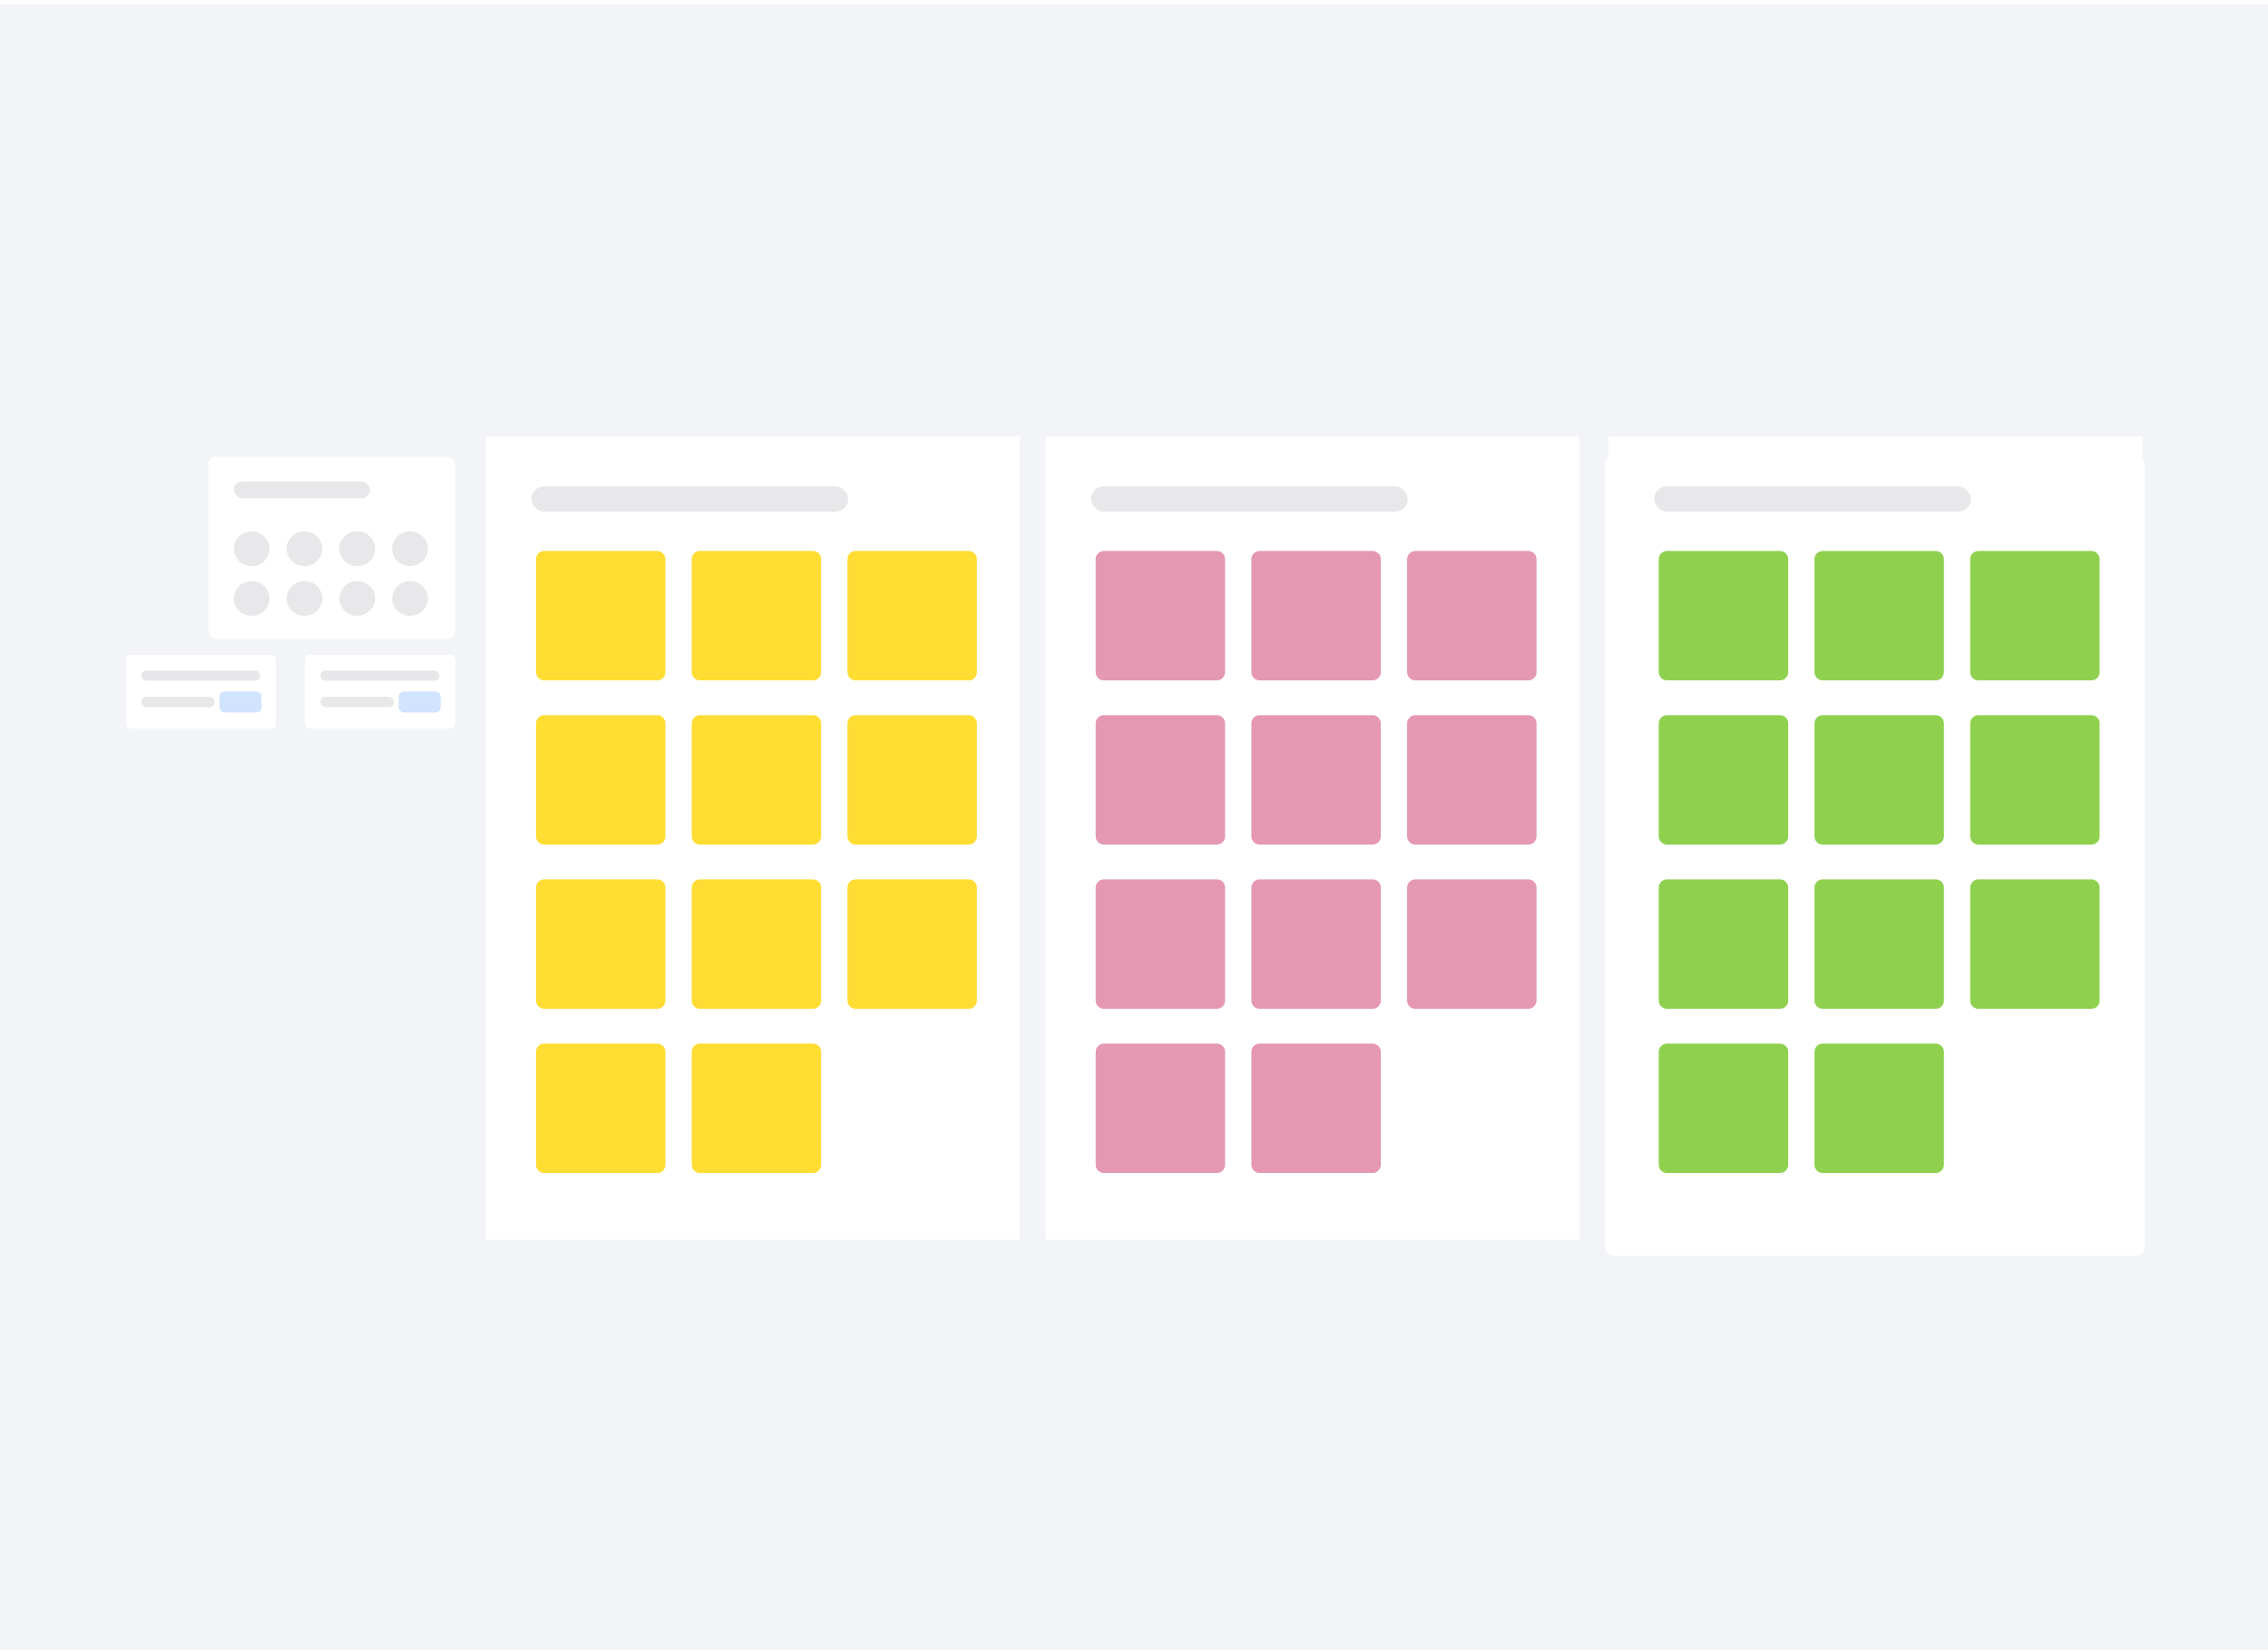 <svg width="496" height="361" viewBox="0 0 496 361" fill="none" xmlns="http://www.w3.org/2000/svg"><rect width="496" height="360" transform="translate(0 0.859)" fill="#F3F4F8"></rect><g filter="url(#filter0_dd_758_45333)"><rect x="66.67" y="140.837" width="32.874" height="16.131" rx="1.089" fill="white" shape-rendering="crispEdges"></rect><rect x="70.104" y="144.271" width="26.007" height="2.25" rx="1.089" fill="#E8E8EA"></rect><rect x="70.104" y="150.028" width="16.023" height="2.289" rx="1.089" fill="#E8E8EA"></rect><rect x="87.216" y="148.884" width="9.156" height="4.578" rx="1.089" fill="#D0E4FF"></rect></g><g filter="url(#filter1_dd_758_45333)"><rect x="27.486" y="140.837" width="32.874" height="16.131" rx="1.089" fill="white" shape-rendering="crispEdges"></rect><rect x="30.92" y="144.271" width="26.007" height="2.25" rx="1.089" fill="#E8E8EA"></rect><rect x="30.92" y="150.028" width="16.023" height="2.289" rx="1.089" fill="#E8E8EA"></rect><rect x="48.032" y="148.884" width="9.156" height="4.578" rx="1.089" fill="#D0E4FF"></rect></g><g clip-path="url(#clip0_758_45333)" filter="url(#filter2_dd_758_45333)"><rect x="45.544" y="96.095" width="54" height="39.886" rx="1.8" fill="white"></rect><ellipse cx="55.038" cy="116.221" rx="3.91" ry="3.807" fill="#E8E8EA"></ellipse><ellipse cx="66.582" cy="116.221" rx="3.91" ry="3.807" fill="#E8E8EA"></ellipse><ellipse cx="78.132" cy="116.221" rx="3.91" ry="3.807" fill="#E8E8EA"></ellipse><ellipse cx="89.674" cy="116.221" rx="3.91" ry="3.807" fill="#E8E8EA"></ellipse><ellipse cx="55.038" cy="127.097" rx="3.91" ry="3.807" fill="#E8E8EA"></ellipse><ellipse cx="66.582" cy="127.097" rx="3.91" ry="3.807" fill="#E8E8EA"></ellipse><ellipse cx="78.132" cy="127.097" rx="3.91" ry="3.807" fill="#E8E8EA"></ellipse><ellipse cx="89.674" cy="127.097" rx="3.91" ry="3.807" fill="#E8E8EA"></ellipse><rect x="51.13" y="101.535" width="29.793" height="3.626" rx="1.813" fill="#E8E8EA"></rect></g><rect x="106.221" y="95.46" width="116.755" height="175.672" fill="white"></rect><rect x="116.225" y="106.367" width="69.272" height="5.525" rx="2.762" fill="#E8E8EA"></rect><g filter="url(#filter3_d_758_45333)"><path d="M142.73 119.498H118.025C117.031 119.498 116.225 120.304 116.225 121.298V146.006C116.225 147 117.031 147.806 118.025 147.806H142.73C143.724 147.806 144.53 147 144.53 146.006V121.298C144.53 120.304 143.724 119.498 142.73 119.498Z" fill="#FFDD33"></path></g><g filter="url(#filter4_d_758_45333)"><path d="M142.73 155.412H118.025C117.031 155.412 116.225 156.218 116.225 157.212V181.919C116.225 182.914 117.031 183.719 118.025 183.719H142.73C143.724 183.719 144.53 182.914 144.53 181.919V157.212C144.53 156.218 143.724 155.412 142.73 155.412Z" fill="#FFDD33"></path></g><g filter="url(#filter5_d_758_45333)"><path d="M142.73 191.325H118.025C117.031 191.325 116.225 192.131 116.225 193.125V217.833C116.225 218.827 117.031 219.633 118.025 219.633H142.73C143.724 219.633 144.53 218.827 144.53 217.833V193.125C144.53 192.131 143.724 191.325 142.73 191.325Z" fill="#FFDD33"></path></g><g filter="url(#filter6_d_758_45333)"><path d="M142.73 227.239H118.025C117.031 227.239 116.225 228.045 116.225 229.039V253.747C116.225 254.741 117.031 255.547 118.025 255.547H142.73C143.724 255.547 144.53 254.741 144.53 253.747V229.039C144.53 228.045 143.724 227.239 142.73 227.239Z" fill="#FFDD33"></path></g><g filter="url(#filter7_d_758_45333)"><path d="M176.786 119.498H152.08C151.086 119.498 150.28 120.304 150.28 121.298V146.006C150.28 147 151.086 147.806 152.08 147.806H176.786C177.78 147.806 178.586 147 178.586 146.006V121.298C178.586 120.304 177.78 119.498 176.786 119.498Z" fill="#FFDD33"></path></g><g filter="url(#filter8_d_758_45333)"><path d="M176.786 155.412H152.08C151.086 155.412 150.28 156.218 150.28 157.212V181.919C150.28 182.914 151.086 183.719 152.08 183.719H176.786C177.78 183.719 178.586 182.914 178.586 181.919V157.212C178.586 156.218 177.78 155.412 176.786 155.412Z" fill="#FFDD33"></path></g><g filter="url(#filter9_d_758_45333)"><path d="M176.786 191.325H152.08C151.086 191.325 150.28 192.131 150.28 193.125V217.833C150.28 218.827 151.086 219.633 152.08 219.633H176.786C177.78 219.633 178.586 218.827 178.586 217.833V193.125C178.586 192.131 177.78 191.325 176.786 191.325Z" fill="#FFDD33"></path></g><g filter="url(#filter10_d_758_45333)"><path d="M176.786 227.239H152.08C151.086 227.239 150.28 228.045 150.28 229.039V253.747C150.28 254.741 151.086 255.547 152.08 255.547H176.786C177.78 255.547 178.586 254.741 178.586 253.747V229.039C178.586 228.045 177.78 227.239 176.786 227.239Z" fill="#FFDD33"></path></g><g filter="url(#filter11_d_758_45333)"><path d="M210.841 119.498H186.135C185.141 119.498 184.335 120.304 184.335 121.298V146.006C184.335 147 185.141 147.806 186.135 147.806H210.841C211.835 147.806 212.641 147 212.641 146.006V121.298C212.641 120.304 211.835 119.498 210.841 119.498Z" fill="#FFDD33"></path></g><g filter="url(#filter12_d_758_45333)"><path d="M210.841 155.412H186.135C185.141 155.412 184.335 156.218 184.335 157.212V181.919C184.335 182.914 185.141 183.719 186.135 183.719H210.841C211.835 183.719 212.641 182.914 212.641 181.919V157.212C212.641 156.218 211.835 155.412 210.841 155.412Z" fill="#FFDD33"></path></g><g filter="url(#filter13_d_758_45333)"><path d="M210.841 191.325H186.135C185.141 191.325 184.335 192.131 184.335 193.125V217.833C184.335 218.827 185.141 219.633 186.135 219.633H210.841C211.835 219.633 212.641 218.827 212.641 217.833V193.125C212.641 192.131 211.835 191.325 210.841 191.325Z" fill="#FFDD33"></path></g><rect x="228.61" y="95.46" width="116.755" height="175.672" fill="white"></rect><rect x="238.615" y="106.367" width="69.272" height="5.525" rx="2.762" fill="#E8E8EA"></rect><g filter="url(#filter14_d_758_45333)"><path d="M265.12 119.498H240.415C239.421 119.498 238.615 120.304 238.615 121.298V146.006C238.615 147 239.421 147.806 240.415 147.806H265.12C266.114 147.806 266.92 147 266.92 146.006V121.298C266.92 120.304 266.114 119.498 265.12 119.498Z" fill="#E598B2"></path></g><g filter="url(#filter15_d_758_45333)"><path d="M265.12 155.412H240.415C239.421 155.412 238.615 156.218 238.615 157.212V181.919C238.615 182.914 239.421 183.719 240.415 183.719H265.12C266.114 183.719 266.92 182.914 266.92 181.919V157.212C266.92 156.218 266.114 155.412 265.12 155.412Z" fill="#E598B2"></path></g><g filter="url(#filter16_d_758_45333)"><path d="M265.12 191.325H240.415C239.421 191.325 238.615 192.131 238.615 193.125V217.833C238.615 218.827 239.421 219.633 240.415 219.633H265.12C266.114 219.633 266.92 218.827 266.92 217.833V193.125C266.92 192.131 266.114 191.325 265.12 191.325Z" fill="#E598B2"></path></g><g filter="url(#filter17_d_758_45333)"><path d="M265.12 227.239H240.415C239.421 227.239 238.615 228.045 238.615 229.039V253.747C238.615 254.741 239.421 255.547 240.415 255.547H265.12C266.114 255.547 266.92 254.741 266.92 253.747V229.039C266.92 228.045 266.114 227.239 265.12 227.239Z" fill="#E598B2"></path></g><g filter="url(#filter18_d_758_45333)"><path d="M299.175 119.498H274.47C273.476 119.498 272.67 120.304 272.67 121.298V146.006C272.67 147 273.476 147.806 274.47 147.806H299.175C300.169 147.806 300.975 147 300.975 146.006V121.298C300.975 120.304 300.169 119.498 299.175 119.498Z" fill="#E598B2"></path></g><g filter="url(#filter19_d_758_45333)"><path d="M299.175 155.412H274.47C273.476 155.412 272.67 156.218 272.67 157.212V181.919C272.67 182.914 273.476 183.719 274.47 183.719H299.175C300.169 183.719 300.975 182.914 300.975 181.919V157.212C300.975 156.218 300.169 155.412 299.175 155.412Z" fill="#E598B2"></path></g><g filter="url(#filter20_d_758_45333)"><path d="M299.175 191.325H274.47C273.476 191.325 272.67 192.131 272.67 193.125V217.833C272.67 218.827 273.476 219.633 274.47 219.633H299.175C300.169 219.633 300.975 218.827 300.975 217.833V193.125C300.975 192.131 300.169 191.325 299.175 191.325Z" fill="#E598B2"></path></g><g filter="url(#filter21_d_758_45333)"><path d="M299.175 227.239H274.47C273.476 227.239 272.67 228.045 272.67 229.039V253.747C272.67 254.741 273.476 255.547 274.47 255.547H299.175C300.169 255.547 300.975 254.741 300.975 253.747V229.039C300.975 228.045 300.169 227.239 299.175 227.239Z" fill="#E598B2"></path></g><g filter="url(#filter22_d_758_45333)"><path d="M333.23 119.498H308.525C307.531 119.498 306.725 120.304 306.725 121.298V146.006C306.725 147 307.531 147.806 308.525 147.806H333.23C334.224 147.806 335.03 147 335.03 146.006V121.298C335.03 120.304 334.224 119.498 333.23 119.498Z" fill="#E598B2"></path></g><g filter="url(#filter23_d_758_45333)"><path d="M333.23 155.412H308.525C307.531 155.412 306.725 156.218 306.725 157.212V181.919C306.725 182.914 307.531 183.719 308.525 183.719H333.23C334.224 183.719 335.03 182.914 335.03 181.919V157.212C335.03 156.218 334.224 155.412 333.23 155.412Z" fill="#E598B2"></path></g><g filter="url(#filter24_d_758_45333)"><path d="M333.23 191.325H308.525C307.531 191.325 306.725 192.131 306.725 193.125V217.833C306.725 218.827 307.531 219.633 308.525 219.633H333.23C334.224 219.633 335.03 218.827 335.03 217.833V193.125C335.03 192.131 334.224 191.325 333.23 191.325Z" fill="#E598B2"></path></g><rect x="351.759" y="95.46" width="116.755" height="170.796" fill="white"></rect><g filter="url(#filter25_dd_758_45333)"><rect x="351" y="95.859" width="118" height="175" rx="1.787" fill="white"></rect></g><rect x="361.763" y="106.367" width="69.272" height="5.525" rx="2.762" fill="#E8E8EA"></rect><g filter="url(#filter26_d_758_45333)"><path d="M388.268 119.498H363.563C362.569 119.498 361.763 120.304 361.763 121.298V146.006C361.763 147 362.569 147.806 363.563 147.806H388.268C389.262 147.806 390.068 147 390.068 146.006V121.298C390.068 120.304 389.262 119.498 388.268 119.498Z" fill="#8FD14F"></path></g><g filter="url(#filter27_d_758_45333)"><path d="M388.268 155.412H363.563C362.569 155.412 361.763 156.218 361.763 157.212V181.919C361.763 182.914 362.569 183.719 363.563 183.719H388.268C389.262 183.719 390.068 182.914 390.068 181.919V157.212C390.068 156.218 389.262 155.412 388.268 155.412Z" fill="#8FD14F"></path></g><g filter="url(#filter28_d_758_45333)"><path d="M388.268 191.326H363.563C362.569 191.326 361.763 192.131 361.763 193.125V217.833C361.763 218.827 362.569 219.633 363.563 219.633H388.268C389.262 219.633 390.068 218.827 390.068 217.833V193.126C390.068 192.131 389.262 191.326 388.268 191.326Z" fill="#8FD14F"></path></g><g filter="url(#filter29_d_758_45333)"><path d="M388.268 227.239H363.563C362.569 227.239 361.763 228.045 361.763 229.039V253.747C361.763 254.741 362.569 255.547 363.563 255.547H388.268C389.262 255.547 390.068 254.741 390.068 253.747V229.039C390.068 228.045 389.262 227.239 388.268 227.239Z" fill="#8FD14F"></path></g><g filter="url(#filter30_d_758_45333)"><path d="M422.323 119.498H397.618C396.624 119.498 395.818 120.304 395.818 121.298V146.006C395.818 147 396.624 147.806 397.618 147.806H422.323C423.318 147.806 424.123 147 424.123 146.006V121.298C424.123 120.304 423.318 119.498 422.323 119.498Z" fill="#8FD14F"></path></g><g filter="url(#filter31_d_758_45333)"><path d="M422.323 155.412H397.618C396.624 155.412 395.818 156.218 395.818 157.212V181.919C395.818 182.914 396.624 183.719 397.618 183.719H422.323C423.318 183.719 424.123 182.914 424.123 181.919V157.212C424.123 156.218 423.318 155.412 422.323 155.412Z" fill="#8FD14F"></path></g><g filter="url(#filter32_d_758_45333)"><path d="M422.323 191.326H397.618C396.624 191.326 395.818 192.131 395.818 193.125V217.833C395.818 218.827 396.624 219.633 397.618 219.633H422.323C423.318 219.633 424.123 218.827 424.123 217.833V193.126C424.123 192.131 423.318 191.326 422.323 191.326Z" fill="#8FD14F"></path></g><g filter="url(#filter33_d_758_45333)"><path d="M422.323 227.239H397.618C396.624 227.239 395.818 228.045 395.818 229.039V253.747C395.818 254.741 396.624 255.547 397.618 255.547H422.323C423.318 255.547 424.123 254.741 424.123 253.747V229.039C424.123 228.045 423.318 227.239 422.323 227.239Z" fill="#8FD14F"></path></g><g filter="url(#filter34_d_758_45333)"><path d="M456.379 119.498H431.674C430.679 119.498 429.874 120.304 429.874 121.298V146.006C429.874 147 430.679 147.806 431.674 147.806H456.379C457.373 147.806 458.179 147 458.179 146.006V121.298C458.179 120.304 457.373 119.498 456.379 119.498Z" fill="#8FD14F"></path></g><g filter="url(#filter35_d_758_45333)"><path d="M456.379 155.412H431.674C430.679 155.412 429.874 156.218 429.874 157.212V181.919C429.874 182.914 430.679 183.719 431.674 183.719H456.379C457.373 183.719 458.179 182.914 458.179 181.919V157.212C458.179 156.218 457.373 155.412 456.379 155.412Z" fill="#8FD14F"></path></g><g filter="url(#filter36_d_758_45333)"><path d="M456.379 191.326H431.674C430.679 191.326 429.874 192.131 429.874 193.125V217.833C429.874 218.827 430.679 219.633 431.674 219.633H456.379C457.373 219.633 458.179 218.827 458.179 217.833V193.126C458.179 192.131 457.373 191.326 456.379 191.326Z" fill="#8FD14F"></path></g><defs><filter id="filter0_dd_758_45333" x="59.58" y="136.11" width="47.054" height="30.312" filterUnits="userSpaceOnUse" color-interpolation-filters="sRGB"><feFlood flood-opacity="0" result="BackgroundImageFix"></feFlood><feColorMatrix in="SourceAlpha" type="matrix" values="0 0 0 0 0 0 0 0 0 0 0 0 0 0 0 0 0 0 127 0" result="hardAlpha"></feColorMatrix><feOffset dy="2.363"></feOffset><feGaussianBlur stdDeviation="3.545"></feGaussianBlur><feComposite in2="hardAlpha" operator="out"></feComposite><feColorMatrix type="matrix" values="0 0 0 0 0 0 0 0 0 0 0 0 0 0 0 0 0 0 0.1 0"></feColorMatrix><feBlend mode="normal" in2="BackgroundImageFix" result="effect1_dropShadow_758_45333"></feBlend><feColorMatrix in="SourceAlpha" type="matrix" values="0 0 0 0 0 0 0 0 0 0 0 0 0 0 0 0 0 0 127 0" result="hardAlpha"></feColorMatrix><feOffset></feOffset><feGaussianBlur stdDeviation="0.218"></feGaussianBlur><feComposite in2="hardAlpha" operator="out"></feComposite><feColorMatrix type="matrix" values="0 0 0 0 0 0 0 0 0 0 0 0 0 0 0 0 0 0 0.03 0"></feColorMatrix><feBlend mode="normal" in2="effect1_dropShadow_758_45333" result="effect2_dropShadow_758_45333"></feBlend><feBlend mode="normal" in="SourceGraphic" in2="effect2_dropShadow_758_45333" result="shape"></feBlend></filter><filter id="filter1_dd_758_45333" x="20.396" y="136.11" width="47.054" height="30.312" filterUnits="userSpaceOnUse" color-interpolation-filters="sRGB"><feFlood flood-opacity="0" result="BackgroundImageFix"></feFlood><feColorMatrix in="SourceAlpha" type="matrix" values="0 0 0 0 0 0 0 0 0 0 0 0 0 0 0 0 0 0 127 0" result="hardAlpha"></feColorMatrix><feOffset dy="2.363"></feOffset><feGaussianBlur stdDeviation="3.545"></feGaussianBlur><feComposite in2="hardAlpha" operator="out"></feComposite><feColorMatrix type="matrix" values="0 0 0 0 0 0 0 0 0 0 0 0 0 0 0 0 0 0 0.1 0"></feColorMatrix><feBlend mode="normal" in2="BackgroundImageFix" result="effect1_dropShadow_758_45333"></feBlend><feColorMatrix in="SourceAlpha" type="matrix" values="0 0 0 0 0 0 0 0 0 0 0 0 0 0 0 0 0 0 127 0" result="hardAlpha"></feColorMatrix><feOffset></feOffset><feGaussianBlur stdDeviation="0.218"></feGaussianBlur><feComposite in2="hardAlpha" operator="out"></feComposite><feColorMatrix type="matrix" values="0 0 0 0 0 0 0 0 0 0 0 0 0 0 0 0 0 0 0.03 0"></feColorMatrix><feBlend mode="normal" in2="effect1_dropShadow_758_45333" result="effect2_dropShadow_758_45333"></feBlend><feBlend mode="normal" in="SourceGraphic" in2="effect2_dropShadow_758_45333" result="shape"></feBlend></filter><filter id="filter2_dd_758_45333" x="34.167" y="88.511" width="76.754" height="62.64" filterUnits="userSpaceOnUse" color-interpolation-filters="sRGB"><feFlood flood-opacity="0" result="BackgroundImageFix"></feFlood><feColorMatrix in="SourceAlpha" type="matrix" values="0 0 0 0 0 0 0 0 0 0 0 0 0 0 0 0 0 0 127 0" result="hardAlpha"></feColorMatrix><feOffset dy="3.792"></feOffset><feGaussianBlur stdDeviation="5.688"></feGaussianBlur><feComposite in2="hardAlpha" operator="out"></feComposite><feColorMatrix type="matrix" values="0 0 0 0 0 0 0 0 0 0 0 0 0 0 0 0 0 0 0.1 0"></feColorMatrix><feBlend mode="normal" in2="BackgroundImageFix" result="effect1_dropShadow_758_45333"></feBlend><feColorMatrix in="SourceAlpha" type="matrix" values="0 0 0 0 0 0 0 0 0 0 0 0 0 0 0 0 0 0 127 0" result="hardAlpha"></feColorMatrix><feOffset></feOffset><feGaussianBlur stdDeviation="0.349"></feGaussianBlur><feComposite in2="hardAlpha" operator="out"></feComposite><feColorMatrix type="matrix" values="0 0 0 0 0 0 0 0 0 0 0 0 0 0 0 0 0 0 0.03 0"></feColorMatrix><feBlend mode="normal" in2="effect1_dropShadow_758_45333" result="effect2_dropShadow_758_45333"></feBlend><feBlend mode="normal" in="SourceGraphic" in2="effect2_dropShadow_758_45333" result="shape"></feBlend></filter><filter id="filter3_d_758_45333" x="116.225" y="119.498" width="30.305" height="30.308" filterUnits="userSpaceOnUse" color-interpolation-filters="sRGB"><feFlood flood-opacity="0" result="BackgroundImageFix"></feFlood><feColorMatrix in="SourceAlpha" type="matrix" values="0 0 0 0 0 0 0 0 0 0 0 0 0 0 0 0 0 0 127 0" result="hardAlpha"></feColorMatrix><feOffset dx="1" dy="1"></feOffset><feGaussianBlur stdDeviation="0.5"></feGaussianBlur><feComposite in2="hardAlpha" operator="out"></feComposite><feColorMatrix type="matrix" values="0 0 0 0 0 0 0 0 0 0 0 0 0 0 0 0 0 0 0.05 0"></feColorMatrix><feBlend mode="normal" in2="BackgroundImageFix" result="effect1_dropShadow_758_45333"></feBlend><feBlend mode="normal" in="SourceGraphic" in2="effect1_dropShadow_758_45333" result="shape"></feBlend></filter><filter id="filter4_d_758_45333" x="116.225" y="155.412" width="30.305" height="30.308" filterUnits="userSpaceOnUse" color-interpolation-filters="sRGB"><feFlood flood-opacity="0" result="BackgroundImageFix"></feFlood><feColorMatrix in="SourceAlpha" type="matrix" values="0 0 0 0 0 0 0 0 0 0 0 0 0 0 0 0 0 0 127 0" result="hardAlpha"></feColorMatrix><feOffset dx="1" dy="1"></feOffset><feGaussianBlur stdDeviation="0.5"></feGaussianBlur><feComposite in2="hardAlpha" operator="out"></feComposite><feColorMatrix type="matrix" values="0 0 0 0 0 0 0 0 0 0 0 0 0 0 0 0 0 0 0.05 0"></feColorMatrix><feBlend mode="normal" in2="BackgroundImageFix" result="effect1_dropShadow_758_45333"></feBlend><feBlend mode="normal" in="SourceGraphic" in2="effect1_dropShadow_758_45333" result="shape"></feBlend></filter><filter id="filter5_d_758_45333" x="116.225" y="191.325" width="30.305" height="30.308" filterUnits="userSpaceOnUse" color-interpolation-filters="sRGB"><feFlood flood-opacity="0" result="BackgroundImageFix"></feFlood><feColorMatrix in="SourceAlpha" type="matrix" values="0 0 0 0 0 0 0 0 0 0 0 0 0 0 0 0 0 0 127 0" result="hardAlpha"></feColorMatrix><feOffset dx="1" dy="1"></feOffset><feGaussianBlur stdDeviation="0.5"></feGaussianBlur><feComposite in2="hardAlpha" operator="out"></feComposite><feColorMatrix type="matrix" values="0 0 0 0 0 0 0 0 0 0 0 0 0 0 0 0 0 0 0.05 0"></feColorMatrix><feBlend mode="normal" in2="BackgroundImageFix" result="effect1_dropShadow_758_45333"></feBlend><feBlend mode="normal" in="SourceGraphic" in2="effect1_dropShadow_758_45333" result="shape"></feBlend></filter><filter id="filter6_d_758_45333" x="116.225" y="227.239" width="30.305" height="30.308" filterUnits="userSpaceOnUse" color-interpolation-filters="sRGB"><feFlood flood-opacity="0" result="BackgroundImageFix"></feFlood><feColorMatrix in="SourceAlpha" type="matrix" values="0 0 0 0 0 0 0 0 0 0 0 0 0 0 0 0 0 0 127 0" result="hardAlpha"></feColorMatrix><feOffset dx="1" dy="1"></feOffset><feGaussianBlur stdDeviation="0.5"></feGaussianBlur><feComposite in2="hardAlpha" operator="out"></feComposite><feColorMatrix type="matrix" values="0 0 0 0 0 0 0 0 0 0 0 0 0 0 0 0 0 0 0.05 0"></feColorMatrix><feBlend mode="normal" in2="BackgroundImageFix" result="effect1_dropShadow_758_45333"></feBlend><feBlend mode="normal" in="SourceGraphic" in2="effect1_dropShadow_758_45333" result="shape"></feBlend></filter><filter id="filter7_d_758_45333" x="150.28" y="119.498" width="30.305" height="30.308" filterUnits="userSpaceOnUse" color-interpolation-filters="sRGB"><feFlood flood-opacity="0" result="BackgroundImageFix"></feFlood><feColorMatrix in="SourceAlpha" type="matrix" values="0 0 0 0 0 0 0 0 0 0 0 0 0 0 0 0 0 0 127 0" result="hardAlpha"></feColorMatrix><feOffset dx="1" dy="1"></feOffset><feGaussianBlur stdDeviation="0.5"></feGaussianBlur><feComposite in2="hardAlpha" operator="out"></feComposite><feColorMatrix type="matrix" values="0 0 0 0 0 0 0 0 0 0 0 0 0 0 0 0 0 0 0.05 0"></feColorMatrix><feBlend mode="normal" in2="BackgroundImageFix" result="effect1_dropShadow_758_45333"></feBlend><feBlend mode="normal" in="SourceGraphic" in2="effect1_dropShadow_758_45333" result="shape"></feBlend></filter><filter id="filter8_d_758_45333" x="150.28" y="155.412" width="30.305" height="30.308" filterUnits="userSpaceOnUse" color-interpolation-filters="sRGB"><feFlood flood-opacity="0" result="BackgroundImageFix"></feFlood><feColorMatrix in="SourceAlpha" type="matrix" values="0 0 0 0 0 0 0 0 0 0 0 0 0 0 0 0 0 0 127 0" result="hardAlpha"></feColorMatrix><feOffset dx="1" dy="1"></feOffset><feGaussianBlur stdDeviation="0.5"></feGaussianBlur><feComposite in2="hardAlpha" operator="out"></feComposite><feColorMatrix type="matrix" values="0 0 0 0 0 0 0 0 0 0 0 0 0 0 0 0 0 0 0.05 0"></feColorMatrix><feBlend mode="normal" in2="BackgroundImageFix" result="effect1_dropShadow_758_45333"></feBlend><feBlend mode="normal" in="SourceGraphic" in2="effect1_dropShadow_758_45333" result="shape"></feBlend></filter><filter id="filter9_d_758_45333" x="150.28" y="191.325" width="30.305" height="30.308" filterUnits="userSpaceOnUse" color-interpolation-filters="sRGB"><feFlood flood-opacity="0" result="BackgroundImageFix"></feFlood><feColorMatrix in="SourceAlpha" type="matrix" values="0 0 0 0 0 0 0 0 0 0 0 0 0 0 0 0 0 0 127 0" result="hardAlpha"></feColorMatrix><feOffset dx="1" dy="1"></feOffset><feGaussianBlur stdDeviation="0.5"></feGaussianBlur><feComposite in2="hardAlpha" operator="out"></feComposite><feColorMatrix type="matrix" values="0 0 0 0 0 0 0 0 0 0 0 0 0 0 0 0 0 0 0.05 0"></feColorMatrix><feBlend mode="normal" in2="BackgroundImageFix" result="effect1_dropShadow_758_45333"></feBlend><feBlend mode="normal" in="SourceGraphic" in2="effect1_dropShadow_758_45333" result="shape"></feBlend></filter><filter id="filter10_d_758_45333" x="150.28" y="227.239" width="30.305" height="30.308" filterUnits="userSpaceOnUse" color-interpolation-filters="sRGB"><feFlood flood-opacity="0" result="BackgroundImageFix"></feFlood><feColorMatrix in="SourceAlpha" type="matrix" values="0 0 0 0 0 0 0 0 0 0 0 0 0 0 0 0 0 0 127 0" result="hardAlpha"></feColorMatrix><feOffset dx="1" dy="1"></feOffset><feGaussianBlur stdDeviation="0.5"></feGaussianBlur><feComposite in2="hardAlpha" operator="out"></feComposite><feColorMatrix type="matrix" values="0 0 0 0 0 0 0 0 0 0 0 0 0 0 0 0 0 0 0.05 0"></feColorMatrix><feBlend mode="normal" in2="BackgroundImageFix" result="effect1_dropShadow_758_45333"></feBlend><feBlend mode="normal" in="SourceGraphic" in2="effect1_dropShadow_758_45333" result="shape"></feBlend></filter><filter id="filter11_d_758_45333" x="184.335" y="119.498" width="30.305" height="30.308" filterUnits="userSpaceOnUse" color-interpolation-filters="sRGB"><feFlood flood-opacity="0" result="BackgroundImageFix"></feFlood><feColorMatrix in="SourceAlpha" type="matrix" values="0 0 0 0 0 0 0 0 0 0 0 0 0 0 0 0 0 0 127 0" result="hardAlpha"></feColorMatrix><feOffset dx="1" dy="1"></feOffset><feGaussianBlur stdDeviation="0.5"></feGaussianBlur><feComposite in2="hardAlpha" operator="out"></feComposite><feColorMatrix type="matrix" values="0 0 0 0 0 0 0 0 0 0 0 0 0 0 0 0 0 0 0.05 0"></feColorMatrix><feBlend mode="normal" in2="BackgroundImageFix" result="effect1_dropShadow_758_45333"></feBlend><feBlend mode="normal" in="SourceGraphic" in2="effect1_dropShadow_758_45333" result="shape"></feBlend></filter><filter id="filter12_d_758_45333" x="184.335" y="155.412" width="30.305" height="30.308" filterUnits="userSpaceOnUse" color-interpolation-filters="sRGB"><feFlood flood-opacity="0" result="BackgroundImageFix"></feFlood><feColorMatrix in="SourceAlpha" type="matrix" values="0 0 0 0 0 0 0 0 0 0 0 0 0 0 0 0 0 0 127 0" result="hardAlpha"></feColorMatrix><feOffset dx="1" dy="1"></feOffset><feGaussianBlur stdDeviation="0.5"></feGaussianBlur><feComposite in2="hardAlpha" operator="out"></feComposite><feColorMatrix type="matrix" values="0 0 0 0 0 0 0 0 0 0 0 0 0 0 0 0 0 0 0.05 0"></feColorMatrix><feBlend mode="normal" in2="BackgroundImageFix" result="effect1_dropShadow_758_45333"></feBlend><feBlend mode="normal" in="SourceGraphic" in2="effect1_dropShadow_758_45333" result="shape"></feBlend></filter><filter id="filter13_d_758_45333" x="184.335" y="191.325" width="30.305" height="30.308" filterUnits="userSpaceOnUse" color-interpolation-filters="sRGB"><feFlood flood-opacity="0" result="BackgroundImageFix"></feFlood><feColorMatrix in="SourceAlpha" type="matrix" values="0 0 0 0 0 0 0 0 0 0 0 0 0 0 0 0 0 0 127 0" result="hardAlpha"></feColorMatrix><feOffset dx="1" dy="1"></feOffset><feGaussianBlur stdDeviation="0.5"></feGaussianBlur><feComposite in2="hardAlpha" operator="out"></feComposite><feColorMatrix type="matrix" values="0 0 0 0 0 0 0 0 0 0 0 0 0 0 0 0 0 0 0.05 0"></feColorMatrix><feBlend mode="normal" in2="BackgroundImageFix" result="effect1_dropShadow_758_45333"></feBlend><feBlend mode="normal" in="SourceGraphic" in2="effect1_dropShadow_758_45333" result="shape"></feBlend></filter><filter id="filter14_d_758_45333" x="238.615" y="119.498" width="30.305" height="30.308" filterUnits="userSpaceOnUse" color-interpolation-filters="sRGB"><feFlood flood-opacity="0" result="BackgroundImageFix"></feFlood><feColorMatrix in="SourceAlpha" type="matrix" values="0 0 0 0 0 0 0 0 0 0 0 0 0 0 0 0 0 0 127 0" result="hardAlpha"></feColorMatrix><feOffset dx="1" dy="1"></feOffset><feGaussianBlur stdDeviation="0.5"></feGaussianBlur><feComposite in2="hardAlpha" operator="out"></feComposite><feColorMatrix type="matrix" values="0 0 0 0 0 0 0 0 0 0 0 0 0 0 0 0 0 0 0.05 0"></feColorMatrix><feBlend mode="normal" in2="BackgroundImageFix" result="effect1_dropShadow_758_45333"></feBlend><feBlend mode="normal" in="SourceGraphic" in2="effect1_dropShadow_758_45333" result="shape"></feBlend></filter><filter id="filter15_d_758_45333" x="238.615" y="155.412" width="30.305" height="30.308" filterUnits="userSpaceOnUse" color-interpolation-filters="sRGB"><feFlood flood-opacity="0" result="BackgroundImageFix"></feFlood><feColorMatrix in="SourceAlpha" type="matrix" values="0 0 0 0 0 0 0 0 0 0 0 0 0 0 0 0 0 0 127 0" result="hardAlpha"></feColorMatrix><feOffset dx="1" dy="1"></feOffset><feGaussianBlur stdDeviation="0.5"></feGaussianBlur><feComposite in2="hardAlpha" operator="out"></feComposite><feColorMatrix type="matrix" values="0 0 0 0 0 0 0 0 0 0 0 0 0 0 0 0 0 0 0.05 0"></feColorMatrix><feBlend mode="normal" in2="BackgroundImageFix" result="effect1_dropShadow_758_45333"></feBlend><feBlend mode="normal" in="SourceGraphic" in2="effect1_dropShadow_758_45333" result="shape"></feBlend></filter><filter id="filter16_d_758_45333" x="238.615" y="191.325" width="30.305" height="30.308" filterUnits="userSpaceOnUse" color-interpolation-filters="sRGB"><feFlood flood-opacity="0" result="BackgroundImageFix"></feFlood><feColorMatrix in="SourceAlpha" type="matrix" values="0 0 0 0 0 0 0 0 0 0 0 0 0 0 0 0 0 0 127 0" result="hardAlpha"></feColorMatrix><feOffset dx="1" dy="1"></feOffset><feGaussianBlur stdDeviation="0.5"></feGaussianBlur><feComposite in2="hardAlpha" operator="out"></feComposite><feColorMatrix type="matrix" values="0 0 0 0 0 0 0 0 0 0 0 0 0 0 0 0 0 0 0.05 0"></feColorMatrix><feBlend mode="normal" in2="BackgroundImageFix" result="effect1_dropShadow_758_45333"></feBlend><feBlend mode="normal" in="SourceGraphic" in2="effect1_dropShadow_758_45333" result="shape"></feBlend></filter><filter id="filter17_d_758_45333" x="238.615" y="227.239" width="30.305" height="30.308" filterUnits="userSpaceOnUse" color-interpolation-filters="sRGB"><feFlood flood-opacity="0" result="BackgroundImageFix"></feFlood><feColorMatrix in="SourceAlpha" type="matrix" values="0 0 0 0 0 0 0 0 0 0 0 0 0 0 0 0 0 0 127 0" result="hardAlpha"></feColorMatrix><feOffset dx="1" dy="1"></feOffset><feGaussianBlur stdDeviation="0.5"></feGaussianBlur><feComposite in2="hardAlpha" operator="out"></feComposite><feColorMatrix type="matrix" values="0 0 0 0 0 0 0 0 0 0 0 0 0 0 0 0 0 0 0.05 0"></feColorMatrix><feBlend mode="normal" in2="BackgroundImageFix" result="effect1_dropShadow_758_45333"></feBlend><feBlend mode="normal" in="SourceGraphic" in2="effect1_dropShadow_758_45333" result="shape"></feBlend></filter><filter id="filter18_d_758_45333" x="272.67" y="119.498" width="30.305" height="30.308" filterUnits="userSpaceOnUse" color-interpolation-filters="sRGB"><feFlood flood-opacity="0" result="BackgroundImageFix"></feFlood><feColorMatrix in="SourceAlpha" type="matrix" values="0 0 0 0 0 0 0 0 0 0 0 0 0 0 0 0 0 0 127 0" result="hardAlpha"></feColorMatrix><feOffset dx="1" dy="1"></feOffset><feGaussianBlur stdDeviation="0.5"></feGaussianBlur><feComposite in2="hardAlpha" operator="out"></feComposite><feColorMatrix type="matrix" values="0 0 0 0 0 0 0 0 0 0 0 0 0 0 0 0 0 0 0.05 0"></feColorMatrix><feBlend mode="normal" in2="BackgroundImageFix" result="effect1_dropShadow_758_45333"></feBlend><feBlend mode="normal" in="SourceGraphic" in2="effect1_dropShadow_758_45333" result="shape"></feBlend></filter><filter id="filter19_d_758_45333" x="272.67" y="155.412" width="30.305" height="30.308" filterUnits="userSpaceOnUse" color-interpolation-filters="sRGB"><feFlood flood-opacity="0" result="BackgroundImageFix"></feFlood><feColorMatrix in="SourceAlpha" type="matrix" values="0 0 0 0 0 0 0 0 0 0 0 0 0 0 0 0 0 0 127 0" result="hardAlpha"></feColorMatrix><feOffset dx="1" dy="1"></feOffset><feGaussianBlur stdDeviation="0.5"></feGaussianBlur><feComposite in2="hardAlpha" operator="out"></feComposite><feColorMatrix type="matrix" values="0 0 0 0 0 0 0 0 0 0 0 0 0 0 0 0 0 0 0.05 0"></feColorMatrix><feBlend mode="normal" in2="BackgroundImageFix" result="effect1_dropShadow_758_45333"></feBlend><feBlend mode="normal" in="SourceGraphic" in2="effect1_dropShadow_758_45333" result="shape"></feBlend></filter><filter id="filter20_d_758_45333" x="272.67" y="191.325" width="30.305" height="30.308" filterUnits="userSpaceOnUse" color-interpolation-filters="sRGB"><feFlood flood-opacity="0" result="BackgroundImageFix"></feFlood><feColorMatrix in="SourceAlpha" type="matrix" values="0 0 0 0 0 0 0 0 0 0 0 0 0 0 0 0 0 0 127 0" result="hardAlpha"></feColorMatrix><feOffset dx="1" dy="1"></feOffset><feGaussianBlur stdDeviation="0.5"></feGaussianBlur><feComposite in2="hardAlpha" operator="out"></feComposite><feColorMatrix type="matrix" values="0 0 0 0 0 0 0 0 0 0 0 0 0 0 0 0 0 0 0.05 0"></feColorMatrix><feBlend mode="normal" in2="BackgroundImageFix" result="effect1_dropShadow_758_45333"></feBlend><feBlend mode="normal" in="SourceGraphic" in2="effect1_dropShadow_758_45333" result="shape"></feBlend></filter><filter id="filter21_d_758_45333" x="272.67" y="227.239" width="30.305" height="30.308" filterUnits="userSpaceOnUse" color-interpolation-filters="sRGB"><feFlood flood-opacity="0" result="BackgroundImageFix"></feFlood><feColorMatrix in="SourceAlpha" type="matrix" values="0 0 0 0 0 0 0 0 0 0 0 0 0 0 0 0 0 0 127 0" result="hardAlpha"></feColorMatrix><feOffset dx="1" dy="1"></feOffset><feGaussianBlur stdDeviation="0.5"></feGaussianBlur><feComposite in2="hardAlpha" operator="out"></feComposite><feColorMatrix type="matrix" values="0 0 0 0 0 0 0 0 0 0 0 0 0 0 0 0 0 0 0.05 0"></feColorMatrix><feBlend mode="normal" in2="BackgroundImageFix" result="effect1_dropShadow_758_45333"></feBlend><feBlend mode="normal" in="SourceGraphic" in2="effect1_dropShadow_758_45333" result="shape"></feBlend></filter><filter id="filter22_d_758_45333" x="306.725" y="119.498" width="30.305" height="30.308" filterUnits="userSpaceOnUse" color-interpolation-filters="sRGB"><feFlood flood-opacity="0" result="BackgroundImageFix"></feFlood><feColorMatrix in="SourceAlpha" type="matrix" values="0 0 0 0 0 0 0 0 0 0 0 0 0 0 0 0 0 0 127 0" result="hardAlpha"></feColorMatrix><feOffset dx="1" dy="1"></feOffset><feGaussianBlur stdDeviation="0.5"></feGaussianBlur><feComposite in2="hardAlpha" operator="out"></feComposite><feColorMatrix type="matrix" values="0 0 0 0 0 0 0 0 0 0 0 0 0 0 0 0 0 0 0.05 0"></feColorMatrix><feBlend mode="normal" in2="BackgroundImageFix" result="effect1_dropShadow_758_45333"></feBlend><feBlend mode="normal" in="SourceGraphic" in2="effect1_dropShadow_758_45333" result="shape"></feBlend></filter><filter id="filter23_d_758_45333" x="306.725" y="155.412" width="30.305" height="30.308" filterUnits="userSpaceOnUse" color-interpolation-filters="sRGB"><feFlood flood-opacity="0" result="BackgroundImageFix"></feFlood><feColorMatrix in="SourceAlpha" type="matrix" values="0 0 0 0 0 0 0 0 0 0 0 0 0 0 0 0 0 0 127 0" result="hardAlpha"></feColorMatrix><feOffset dx="1" dy="1"></feOffset><feGaussianBlur stdDeviation="0.5"></feGaussianBlur><feComposite in2="hardAlpha" operator="out"></feComposite><feColorMatrix type="matrix" values="0 0 0 0 0 0 0 0 0 0 0 0 0 0 0 0 0 0 0.05 0"></feColorMatrix><feBlend mode="normal" in2="BackgroundImageFix" result="effect1_dropShadow_758_45333"></feBlend><feBlend mode="normal" in="SourceGraphic" in2="effect1_dropShadow_758_45333" result="shape"></feBlend></filter><filter id="filter24_d_758_45333" x="306.725" y="191.325" width="30.305" height="30.308" filterUnits="userSpaceOnUse" color-interpolation-filters="sRGB"><feFlood flood-opacity="0" result="BackgroundImageFix"></feFlood><feColorMatrix in="SourceAlpha" type="matrix" values="0 0 0 0 0 0 0 0 0 0 0 0 0 0 0 0 0 0 127 0" result="hardAlpha"></feColorMatrix><feOffset dx="1" dy="1"></feOffset><feGaussianBlur stdDeviation="0.5"></feGaussianBlur><feComposite in2="hardAlpha" operator="out"></feComposite><feColorMatrix type="matrix" values="0 0 0 0 0 0 0 0 0 0 0 0 0 0 0 0 0 0 0.05 0"></feColorMatrix><feBlend mode="normal" in2="BackgroundImageFix" result="effect1_dropShadow_758_45333"></feBlend><feBlend mode="normal" in="SourceGraphic" in2="effect1_dropShadow_758_45333" result="shape"></feBlend></filter><filter id="filter25_dd_758_45333" x="339.623" y="88.274" width="140.754" height="197.754" filterUnits="userSpaceOnUse" color-interpolation-filters="sRGB"><feFlood flood-opacity="0" result="BackgroundImageFix"></feFlood><feColorMatrix in="SourceAlpha" type="matrix" values="0 0 0 0 0 0 0 0 0 0 0 0 0 0 0 0 0 0 127 0" result="hardAlpha"></feColorMatrix><feOffset dy="3.792"></feOffset><feGaussianBlur stdDeviation="5.688"></feGaussianBlur><feComposite in2="hardAlpha" operator="out"></feComposite><feColorMatrix type="matrix" values="0 0 0 0 0 0 0 0 0 0 0 0 0 0 0 0 0 0 0.1 0"></feColorMatrix><feBlend mode="normal" in2="BackgroundImageFix" result="effect1_dropShadow_758_45333"></feBlend><feColorMatrix in="SourceAlpha" type="matrix" values="0 0 0 0 0 0 0 0 0 0 0 0 0 0 0 0 0 0 127 0" result="hardAlpha"></feColorMatrix><feOffset></feOffset><feGaussianBlur stdDeviation="0.349"></feGaussianBlur><feComposite in2="hardAlpha" operator="out"></feComposite><feColorMatrix type="matrix" values="0 0 0 0 0 0 0 0 0 0 0 0 0 0 0 0 0 0 0.03 0"></feColorMatrix><feBlend mode="normal" in2="effect1_dropShadow_758_45333" result="effect2_dropShadow_758_45333"></feBlend><feBlend mode="normal" in="SourceGraphic" in2="effect2_dropShadow_758_45333" result="shape"></feBlend></filter><filter id="filter26_d_758_45333" x="361.763" y="119.498" width="30.305" height="30.308" filterUnits="userSpaceOnUse" color-interpolation-filters="sRGB"><feFlood flood-opacity="0" result="BackgroundImageFix"></feFlood><feColorMatrix in="SourceAlpha" type="matrix" values="0 0 0 0 0 0 0 0 0 0 0 0 0 0 0 0 0 0 127 0" result="hardAlpha"></feColorMatrix><feOffset dx="1" dy="1"></feOffset><feGaussianBlur stdDeviation="0.5"></feGaussianBlur><feComposite in2="hardAlpha" operator="out"></feComposite><feColorMatrix type="matrix" values="0 0 0 0 0 0 0 0 0 0 0 0 0 0 0 0 0 0 0.05 0"></feColorMatrix><feBlend mode="normal" in2="BackgroundImageFix" result="effect1_dropShadow_758_45333"></feBlend><feBlend mode="normal" in="SourceGraphic" in2="effect1_dropShadow_758_45333" result="shape"></feBlend></filter><filter id="filter27_d_758_45333" x="361.763" y="155.412" width="30.305" height="30.308" filterUnits="userSpaceOnUse" color-interpolation-filters="sRGB"><feFlood flood-opacity="0" result="BackgroundImageFix"></feFlood><feColorMatrix in="SourceAlpha" type="matrix" values="0 0 0 0 0 0 0 0 0 0 0 0 0 0 0 0 0 0 127 0" result="hardAlpha"></feColorMatrix><feOffset dx="1" dy="1"></feOffset><feGaussianBlur stdDeviation="0.5"></feGaussianBlur><feComposite in2="hardAlpha" operator="out"></feComposite><feColorMatrix type="matrix" values="0 0 0 0 0 0 0 0 0 0 0 0 0 0 0 0 0 0 0.05 0"></feColorMatrix><feBlend mode="normal" in2="BackgroundImageFix" result="effect1_dropShadow_758_45333"></feBlend><feBlend mode="normal" in="SourceGraphic" in2="effect1_dropShadow_758_45333" result="shape"></feBlend></filter><filter id="filter28_d_758_45333" x="361.763" y="191.326" width="30.305" height="30.308" filterUnits="userSpaceOnUse" color-interpolation-filters="sRGB"><feFlood flood-opacity="0" result="BackgroundImageFix"></feFlood><feColorMatrix in="SourceAlpha" type="matrix" values="0 0 0 0 0 0 0 0 0 0 0 0 0 0 0 0 0 0 127 0" result="hardAlpha"></feColorMatrix><feOffset dx="1" dy="1"></feOffset><feGaussianBlur stdDeviation="0.5"></feGaussianBlur><feComposite in2="hardAlpha" operator="out"></feComposite><feColorMatrix type="matrix" values="0 0 0 0 0 0 0 0 0 0 0 0 0 0 0 0 0 0 0.05 0"></feColorMatrix><feBlend mode="normal" in2="BackgroundImageFix" result="effect1_dropShadow_758_45333"></feBlend><feBlend mode="normal" in="SourceGraphic" in2="effect1_dropShadow_758_45333" result="shape"></feBlend></filter><filter id="filter29_d_758_45333" x="361.763" y="227.239" width="30.305" height="30.308" filterUnits="userSpaceOnUse" color-interpolation-filters="sRGB"><feFlood flood-opacity="0" result="BackgroundImageFix"></feFlood><feColorMatrix in="SourceAlpha" type="matrix" values="0 0 0 0 0 0 0 0 0 0 0 0 0 0 0 0 0 0 127 0" result="hardAlpha"></feColorMatrix><feOffset dx="1" dy="1"></feOffset><feGaussianBlur stdDeviation="0.5"></feGaussianBlur><feComposite in2="hardAlpha" operator="out"></feComposite><feColorMatrix type="matrix" values="0 0 0 0 0 0 0 0 0 0 0 0 0 0 0 0 0 0 0.05 0"></feColorMatrix><feBlend mode="normal" in2="BackgroundImageFix" result="effect1_dropShadow_758_45333"></feBlend><feBlend mode="normal" in="SourceGraphic" in2="effect1_dropShadow_758_45333" result="shape"></feBlend></filter><filter id="filter30_d_758_45333" x="395.818" y="119.498" width="30.305" height="30.308" filterUnits="userSpaceOnUse" color-interpolation-filters="sRGB"><feFlood flood-opacity="0" result="BackgroundImageFix"></feFlood><feColorMatrix in="SourceAlpha" type="matrix" values="0 0 0 0 0 0 0 0 0 0 0 0 0 0 0 0 0 0 127 0" result="hardAlpha"></feColorMatrix><feOffset dx="1" dy="1"></feOffset><feGaussianBlur stdDeviation="0.5"></feGaussianBlur><feComposite in2="hardAlpha" operator="out"></feComposite><feColorMatrix type="matrix" values="0 0 0 0 0 0 0 0 0 0 0 0 0 0 0 0 0 0 0.05 0"></feColorMatrix><feBlend mode="normal" in2="BackgroundImageFix" result="effect1_dropShadow_758_45333"></feBlend><feBlend mode="normal" in="SourceGraphic" in2="effect1_dropShadow_758_45333" result="shape"></feBlend></filter><filter id="filter31_d_758_45333" x="395.818" y="155.412" width="30.305" height="30.308" filterUnits="userSpaceOnUse" color-interpolation-filters="sRGB"><feFlood flood-opacity="0" result="BackgroundImageFix"></feFlood><feColorMatrix in="SourceAlpha" type="matrix" values="0 0 0 0 0 0 0 0 0 0 0 0 0 0 0 0 0 0 127 0" result="hardAlpha"></feColorMatrix><feOffset dx="1" dy="1"></feOffset><feGaussianBlur stdDeviation="0.5"></feGaussianBlur><feComposite in2="hardAlpha" operator="out"></feComposite><feColorMatrix type="matrix" values="0 0 0 0 0 0 0 0 0 0 0 0 0 0 0 0 0 0 0.05 0"></feColorMatrix><feBlend mode="normal" in2="BackgroundImageFix" result="effect1_dropShadow_758_45333"></feBlend><feBlend mode="normal" in="SourceGraphic" in2="effect1_dropShadow_758_45333" result="shape"></feBlend></filter><filter id="filter32_d_758_45333" x="395.818" y="191.326" width="30.305" height="30.308" filterUnits="userSpaceOnUse" color-interpolation-filters="sRGB"><feFlood flood-opacity="0" result="BackgroundImageFix"></feFlood><feColorMatrix in="SourceAlpha" type="matrix" values="0 0 0 0 0 0 0 0 0 0 0 0 0 0 0 0 0 0 127 0" result="hardAlpha"></feColorMatrix><feOffset dx="1" dy="1"></feOffset><feGaussianBlur stdDeviation="0.5"></feGaussianBlur><feComposite in2="hardAlpha" operator="out"></feComposite><feColorMatrix type="matrix" values="0 0 0 0 0 0 0 0 0 0 0 0 0 0 0 0 0 0 0.05 0"></feColorMatrix><feBlend mode="normal" in2="BackgroundImageFix" result="effect1_dropShadow_758_45333"></feBlend><feBlend mode="normal" in="SourceGraphic" in2="effect1_dropShadow_758_45333" result="shape"></feBlend></filter><filter id="filter33_d_758_45333" x="395.818" y="227.239" width="30.305" height="30.308" filterUnits="userSpaceOnUse" color-interpolation-filters="sRGB"><feFlood flood-opacity="0" result="BackgroundImageFix"></feFlood><feColorMatrix in="SourceAlpha" type="matrix" values="0 0 0 0 0 0 0 0 0 0 0 0 0 0 0 0 0 0 127 0" result="hardAlpha"></feColorMatrix><feOffset dx="1" dy="1"></feOffset><feGaussianBlur stdDeviation="0.5"></feGaussianBlur><feComposite in2="hardAlpha" operator="out"></feComposite><feColorMatrix type="matrix" values="0 0 0 0 0 0 0 0 0 0 0 0 0 0 0 0 0 0 0.05 0"></feColorMatrix><feBlend mode="normal" in2="BackgroundImageFix" result="effect1_dropShadow_758_45333"></feBlend><feBlend mode="normal" in="SourceGraphic" in2="effect1_dropShadow_758_45333" result="shape"></feBlend></filter><filter id="filter34_d_758_45333" x="429.874" y="119.498" width="30.305" height="30.308" filterUnits="userSpaceOnUse" color-interpolation-filters="sRGB"><feFlood flood-opacity="0" result="BackgroundImageFix"></feFlood><feColorMatrix in="SourceAlpha" type="matrix" values="0 0 0 0 0 0 0 0 0 0 0 0 0 0 0 0 0 0 127 0" result="hardAlpha"></feColorMatrix><feOffset dx="1" dy="1"></feOffset><feGaussianBlur stdDeviation="0.5"></feGaussianBlur><feComposite in2="hardAlpha" operator="out"></feComposite><feColorMatrix type="matrix" values="0 0 0 0 0 0 0 0 0 0 0 0 0 0 0 0 0 0 0.05 0"></feColorMatrix><feBlend mode="normal" in2="BackgroundImageFix" result="effect1_dropShadow_758_45333"></feBlend><feBlend mode="normal" in="SourceGraphic" in2="effect1_dropShadow_758_45333" result="shape"></feBlend></filter><filter id="filter35_d_758_45333" x="429.874" y="155.412" width="30.305" height="30.308" filterUnits="userSpaceOnUse" color-interpolation-filters="sRGB"><feFlood flood-opacity="0" result="BackgroundImageFix"></feFlood><feColorMatrix in="SourceAlpha" type="matrix" values="0 0 0 0 0 0 0 0 0 0 0 0 0 0 0 0 0 0 127 0" result="hardAlpha"></feColorMatrix><feOffset dx="1" dy="1"></feOffset><feGaussianBlur stdDeviation="0.5"></feGaussianBlur><feComposite in2="hardAlpha" operator="out"></feComposite><feColorMatrix type="matrix" values="0 0 0 0 0 0 0 0 0 0 0 0 0 0 0 0 0 0 0.05 0"></feColorMatrix><feBlend mode="normal" in2="BackgroundImageFix" result="effect1_dropShadow_758_45333"></feBlend><feBlend mode="normal" in="SourceGraphic" in2="effect1_dropShadow_758_45333" result="shape"></feBlend></filter><filter id="filter36_d_758_45333" x="429.874" y="191.326" width="30.305" height="30.308" filterUnits="userSpaceOnUse" color-interpolation-filters="sRGB"><feFlood flood-opacity="0" result="BackgroundImageFix"></feFlood><feColorMatrix in="SourceAlpha" type="matrix" values="0 0 0 0 0 0 0 0 0 0 0 0 0 0 0 0 0 0 127 0" result="hardAlpha"></feColorMatrix><feOffset dx="1" dy="1"></feOffset><feGaussianBlur stdDeviation="0.5"></feGaussianBlur><feComposite in2="hardAlpha" operator="out"></feComposite><feColorMatrix type="matrix" values="0 0 0 0 0 0 0 0 0 0 0 0 0 0 0 0 0 0 0.05 0"></feColorMatrix><feBlend mode="normal" in2="BackgroundImageFix" result="effect1_dropShadow_758_45333"></feBlend><feBlend mode="normal" in="SourceGraphic" in2="effect1_dropShadow_758_45333" result="shape"></feBlend></filter><clipPath id="clip0_758_45333"><rect width="54" height="39.886" fill="white" transform="translate(45.544 96.095)"></rect></clipPath></defs></svg>